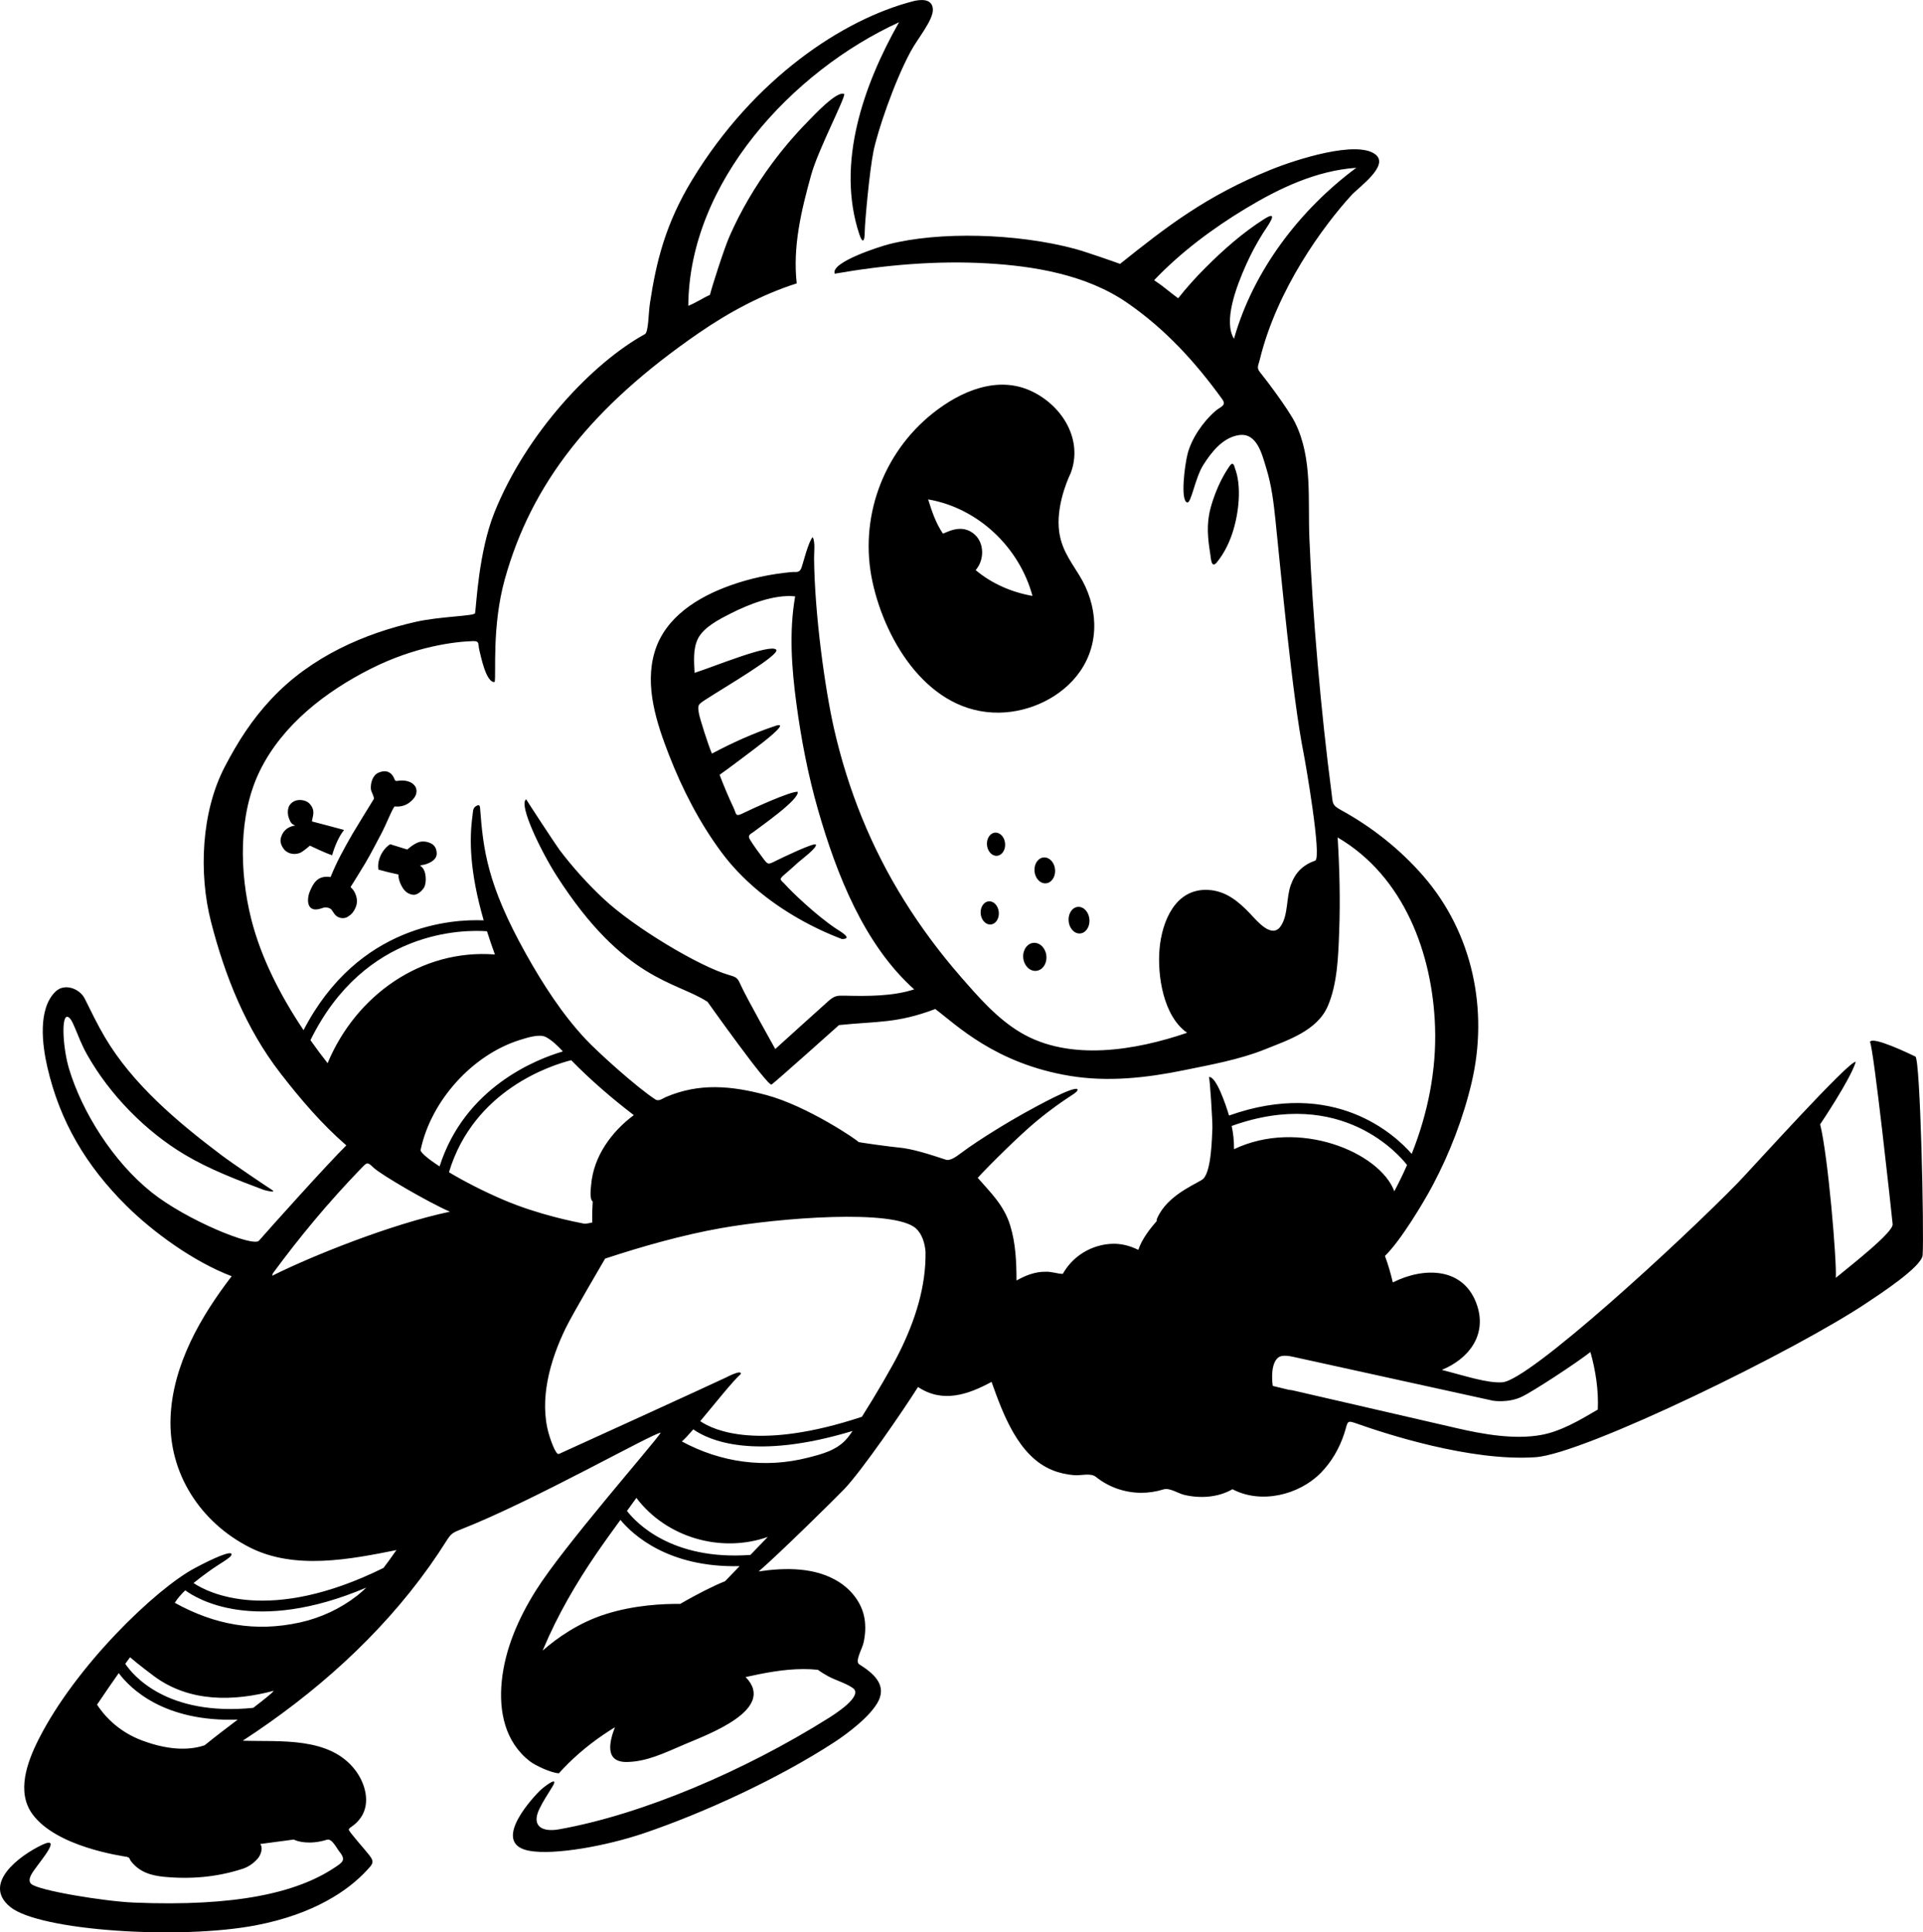 <svg width="200" height="201" viewBox="0 0 200 201" fill="currentColor" xmlns="http://www.w3.org/2000/svg">
<path fill-rule="evenodd" clip-rule="evenodd" d="M146.823 120.023C148.493 115.835 149.405 111.354 149.252 106.829C148.995 99.191 146.019 91.149 139.121 87.11C139.319 90.378 139.401 93.654 139.279 96.925C139.186 99.427 139.1 102.331 138.092 104.662C136.989 107.211 133.931 108.196 131.544 109.157C128.931 110.21 125.912 110.753 123.156 111.317C119.268 112.115 115.233 112.563 111.288 111.912C103.502 110.63 99.45 106.586 97.272 104.954C93.289 106.465 91.251 106.213 87.26 106.625C87.26 106.625 80.646 112.544 80.246 112.811C79.866 113.062 73.588 104.209 73.588 104.209C70.293 102.047 64.917 102.05 57.9 91.109C56.283 88.587 53.889 83.67 54.723 83.141C54.706 83.152 57.84 87.938 58.195 88.406C59.575 90.228 61.111 91.93 62.778 93.492C65.984 96.499 72.768 100.539 75.794 101.409C76.661 101.659 76.706 101.715 77.076 102.538C77.605 103.717 80.631 109.116 80.631 109.116C80.631 109.116 85.737 104.489 86.195 104.094C86.829 103.547 87.099 103.549 87.919 103.568C90.253 103.621 92.846 103.636 95.079 102.911C89.848 98.225 86.994 90.885 85.093 84.285C84.042 80.629 83.329 76.921 82.826 73.166C82.334 69.487 82.055 65.711 82.699 62.032C80.535 61.799 77.856 62.864 75.975 63.821C74.838 64.399 73.188 65.231 72.592 66.427C72.055 67.502 72.186 68.824 72.237 69.988C74.196 69.369 80.087 66.925 80.725 67.575C81.215 68.076 75.385 71.468 73.403 72.758C72.588 73.288 72.523 73.319 72.707 74.292C72.797 74.766 73.656 77.513 74.045 78.387C76.155 77.265 78.334 76.279 80.601 75.517C82.205 74.978 79.668 76.964 79.363 77.206C78.422 77.95 75.407 80.209 74.842 80.592C75.063 81.177 75.295 81.758 75.539 82.334C75.781 82.906 76.035 83.473 76.301 84.036C76.579 84.624 76.469 84.981 77.149 84.65C78.199 84.139 82.134 82.325 82.96 82.355C83.2 83.141 78.928 86.089 78.55 86.399C78.084 86.782 77.667 86.8 78.035 87.39C78.429 88.022 78.873 88.621 79.319 89.217C79.87 89.957 79.853 89.964 80.691 89.541C81.109 89.33 84.756 87.564 84.859 87.857C84.98 88.199 83.298 89.445 83.013 89.705C82.518 90.157 82.02 90.604 81.509 91.036C80.936 91.521 81.26 91.55 81.693 92.038C82.292 92.715 84.864 95.206 86.971 96.606C87.355 96.862 88.799 97.672 87.559 97.675C85.992 97.08 84.472 96.361 83.019 95.528C79.975 93.781 77.166 91.511 75.061 88.684C72.761 85.596 70.963 82.091 69.571 78.51C68.283 75.193 67.023 71.368 68.085 67.816C69.171 64.175 72.613 62.085 75.982 60.884C77.995 60.168 80.098 59.718 82.223 59.514C82.846 59.454 83.152 59.652 83.375 59.007C83.525 58.573 84.099 56.278 84.528 55.87C84.806 56.437 84.661 57.431 84.667 58.058C84.723 63.96 85.822 71.76 86.742 75.796C88.197 82.176 90.598 88.154 94.066 93.707C95.793 96.475 97.748 99.098 99.889 101.558C101.75 103.694 103.696 105.948 106.157 107.407C111.26 110.435 118.128 109.25 123.467 107.426C120.986 105.704 120.35 101.45 120.598 98.678C120.853 95.84 122.232 92.416 125.617 92.564C127.482 92.645 128.807 93.763 130.03 95.046C130.736 95.786 132.274 97.695 133.203 96.332C133.99 95.176 133.769 93.379 134.245 92.061C134.717 90.748 135.487 89.987 136.783 89.518C137.509 89.254 135.74 79.141 135.584 78.369C134.416 72.58 133.186 59.209 132.655 54.118C132.464 52.284 132.252 50.486 131.697 48.699C131.278 47.351 130.76 44.984 128.872 45.256C127.185 45.499 126.002 47.014 125.149 48.361C124.29 49.716 123.892 52.383 123.473 52.265C122.742 52.06 123.213 48.397 123.511 47.222C123.908 45.658 125.084 43.89 126.429 42.733C126.958 42.279 127.608 42.201 127.098 41.496C124.293 37.626 121.19 34.227 117.227 31.493C112.925 28.524 107.408 27.671 102.697 27.395C97.418 27.087 92.016 27.56 86.817 28.47C86.339 27.27 91.564 25.63 92.427 25.408C97.636 24.071 105.699 24.246 111.804 25.885C112.916 26.183 116.026 27.276 116.492 27.448C121.362 23.549 125.475 20.366 132.166 17.653C134.834 16.572 141.104 14.572 143.042 16.058C144.544 17.21 141.331 19.455 140.554 20.305C137.622 23.513 132.785 30.105 131.015 37.441C130.874 38.022 130.655 38.257 131.058 38.734C131.338 39.066 133.985 42.495 134.738 44.053C136.507 47.718 136.021 51.953 136.178 55.912C136.487 63.724 137.395 74.185 138.488 82.479C138.628 83.541 138.503 83.731 139.463 84.256C142.689 86.02 145.628 88.354 148.04 91.132C153.162 97.029 154.834 105.052 153.056 112.604C152.191 116.274 150.779 119.947 149.016 123.275C148.062 125.079 145.659 129.077 144.039 130.639C144.379 131.536 144.638 132.462 144.86 133.394C148.089 131.762 152.324 131.765 153.641 135.837C154.643 138.933 152.695 141.372 149.957 142.489C152.346 143.104 154.684 143.892 156.251 143.782C159.067 143.585 174.749 129.176 180.747 123.029C182.065 121.677 192.45 110.143 193.006 110.457C192.441 112.307 189.301 116.949 189.301 116.949C190.117 120.15 191.05 131.242 190.929 132.918C192.598 131.542 196.925 128.177 196.843 127.334C196.708 125.965 194.86 108.98 194.486 108.383C194.712 107.728 198.629 109.621 199.208 109.899C199.722 110.114 200.123 128.044 199.963 130.549C199.884 131.788 195.275 134.76 194.353 135.384C186.883 140.448 164.785 151.215 159.719 151.571C152.914 152.049 143.907 149.063 141.228 148.117C139.992 147.68 140.234 147.797 139.811 149.101C139.317 150.623 138.49 152.067 137.363 153.209C135.083 155.519 131.132 156.467 128.185 154.904C126.692 155.763 124.829 155.886 123.175 155.493C122.474 155.326 121.655 154.717 120.992 154.926C120.245 155.159 119.463 155.278 118.68 155.276C116.983 155.271 115.307 154.688 113.984 153.623C113.435 153.18 112.446 153.5 111.725 153.444C110.95 153.384 110.182 153.213 109.46 152.923C105.914 151.495 104.315 147.071 103.126 143.739C100.691 145.061 98.042 145.983 95.478 144.271C93.939 146.712 89.675 152.922 87.815 154.883C87.053 155.687 81.037 161.623 78.905 163.457C81.651 163.044 84.805 163.002 87.237 164.543C88.581 165.395 89.636 166.741 89.908 168.331C90.054 169.186 89.997 170.064 89.804 170.907C89.67 171.494 88.886 172.816 89.362 173.117C90.701 173.961 92.223 175.142 91.383 176.886C90.621 178.464 88.161 180.316 86.731 181.246C80.936 185.018 73.197 188.574 66.985 190.681C63.015 192.028 57.645 192.978 55.074 192.518C51.255 191.835 54.751 187.658 56.162 186.248C56.473 185.936 58.225 184.565 57.461 185.826C56.99 186.605 56.476 187.361 56.085 188.185C55.226 190.006 56.458 190.58 58.125 190.283C66.834 188.736 77.472 184.164 86.083 178.766C86.703 178.376 89.894 176.394 88.678 175.569C87.909 175.047 86.967 174.803 86.149 174.367C85.773 174.165 85.409 173.942 85.066 173.686C84.555 173.634 84.042 173.612 83.528 173.613C81.506 173.619 79.513 174.007 77.546 174.442C80.855 177.823 73.485 180.455 71.251 181.42C69.015 182.385 67.262 183.228 65.24 183.276C62.84 183.333 63.382 181.153 63.956 179.661C62.212 180.727 60.576 181.975 59.118 183.412C58.777 183.748 58.445 184.095 58.124 184.453C57.3 184.406 55.688 183.651 55.112 183.205C52.514 181.198 51.872 177.999 52.183 174.883C52.524 171.485 53.944 168.289 55.739 165.429C58.628 160.828 67.838 150.353 68.725 149.022C67.904 149.064 55.482 156.131 47.896 159.099C47.103 159.41 46.899 159.535 46.448 160.253C45.879 161.159 45.283 162.049 44.663 162.921C39.497 170.188 32.686 176.215 25.245 181.062C29.102 181.192 34.291 180.602 36.968 184.151C38 185.521 38.55 187.535 37.549 189.022C36.936 189.933 36.321 190.04 36.276 190.309C36.247 190.489 37.912 192.327 38.437 193.006C38.988 193.72 38.711 193.939 38.158 194.541C36.255 196.613 32.68 199.099 26.63 200.26C18.654 201.79 4.13 200.828 1.083 198.368C-1.923 195.941 2.035 193.004 4.393 191.888C6.458 190.912 4.279 193.493 3.87 194.089C3.573 194.523 2.714 195.468 3.249 195.962C3.988 196.646 10.858 197.774 13.924 197.9C24.559 198.339 30.89 196.866 34.79 194.269C35.626 193.713 36.014 193.486 35.309 192.615C35.015 192.254 34.522 191.196 34 191.361C32.242 191.918 30.904 191.548 30.562 191.342L27.061 191.807C27.374 192.174 27.151 192.91 26.827 193.294C26.414 193.783 25.86 194.182 25.242 194.383C22.571 195.255 19.831 195.488 17.053 195.218C15.693 195.085 14.531 194.729 13.658 193.642C13.432 193.361 13.54 193.212 13.168 193.14C12.721 193.052 5.854 192.127 3.361 188.683C1.693 186.379 2.82 183.29 4.007 180.936C7.888 173.247 16.187 165.305 20.197 163.144C22.258 162.033 24.097 161.257 24.08 161.677C24.064 162.046 22.932 162.549 21.518 163.598C21.155 163.867 20.649 164.234 20.126 164.663C21.584 165.638 27.952 168.985 39.885 163.091C40.666 162.078 41.18 161.265 41.252 161.23C36.413 162.202 30.67 163.319 26.019 160.979C20.861 158.386 17.495 153.242 17.74 147.406C17.967 141.954 20.89 136.914 24.095 132.749C20.156 131.25 15.942 128.187 13.162 125.432C8.953 121.261 6.224 116.654 4.921 110.984C4.388 108.666 3.922 104.938 5.77 103.144C6.728 102.214 8.307 102.85 8.816 103.879C9.487 105.233 10.137 106.582 10.905 107.882C13.816 112.816 18.52 116.752 23.034 120.156C24.191 121.029 27.678 123.381 28.235 123.734C28.906 124.156 27.57 123.821 27.41 123.761C24.62 122.713 21.767 121.626 19.198 120.093C15.18 117.696 11.429 113.91 9.045 109.673C7.954 107.734 7.544 105.67 6.949 105.769C6.361 105.867 6.566 109.153 7.193 111.216C8.549 115.676 11.745 120.812 15.774 124.028C19.399 126.923 26.329 129.747 26.93 129.056C28.089 127.726 34.083 121.042 36.02 119.138C33.47 116.933 31.217 114.288 29.157 111.624C25.567 106.982 23.398 101.53 21.949 95.894C20.651 90.846 20.929 84.454 23.375 79.761C24.743 77.139 26.193 74.867 28.225 72.699C32.375 68.269 37.947 65.876 43.263 64.678C45.773 64.112 49.35 64.085 49.408 63.782C49.533 63.13 49.759 57.447 51.423 53.304C54.757 45.001 61.671 37.718 67.071 34.758C67.453 34.548 67.429 32.635 67.602 31.499C68.247 27.241 69.208 23.287 71.981 18.72C78.391 8.168 87.642 2.028 94.951 0.132C95.713 -0.065 96.946 -0.185 97.021 0.936C97.097 2.057 95.46 3.979 94.74 5.304C92.967 8.57 91.267 13.682 90.849 15.713C90.432 17.744 89.933 23.248 89.935 24.147C89.935 25.074 89.723 25.423 89.368 24.353C86.922 16.954 89.853 8.76 93.502 2.317C82.384 7.404 71.666 18.982 71.585 31.812C72.464 31.455 73.068 31.014 73.838 30.672C73.996 29.983 75.291 25.902 75.868 24.59C77.045 21.913 78.539 19.376 80.278 17.026C81.416 15.486 82.661 14.026 84 12.658C84.618 12.027 87.09 9.364 87.807 9.785C87.872 10.282 85.088 15.585 84.361 18.205C83.341 21.886 82.432 25.647 82.863 29.476C79.226 30.643 75.837 32.464 72.695 34.626C61.461 42.356 55.261 50.342 52.503 60.244C51.138 65.145 51.62 70.125 51.447 70.939C50.563 71.056 50.01 68.261 49.85 67.61C49.7 67 49.913 66.663 49.193 66.685C47.3 66.743 43.188 67.225 38.552 69.566C33.891 71.92 29.394 75.369 27.039 80.149C24.77 84.755 24.904 90.716 26.129 95.594C27.144 99.632 29.182 103.594 31.57 107.152C37.288 96.123 47.125 95.593 50.305 95.732C48.842 90.669 48.802 87.304 49.138 84.88C49.195 84.47 49.149 84.071 49.491 83.859C49.755 83.694 49.905 83.693 49.931 84.053C50.255 88.374 50.667 92.008 54.707 99.23C56.455 102.354 58.467 105.487 60.923 108.107C62.18 109.449 66.194 113.081 68.164 114.363C68.525 114.598 68.953 114.239 69.228 114.122C72.736 112.614 76.087 112.935 79.71 113.904C84.004 115.051 89.356 118.709 89.267 118.776C89.204 118.824 92.885 119.315 93.394 119.354C94.852 119.465 96.85 120.124 98.382 120.631C98.79 120.765 99.406 120.352 99.938 119.949C101.909 118.459 105.351 116.427 106.479 115.806C107.951 114.994 111.503 113.031 112.051 113.28C112.188 113.725 111.203 113.822 107.802 116.619C106.081 118.035 102.818 121.273 101.687 122.514C103.073 124.095 104.412 125.375 105.058 127.45C105.636 129.303 105.716 131.265 105.721 133.193C106.643 132.674 107.675 132.261 108.75 132.285C109.357 132.252 109.931 132.49 110.534 132.506C110.73 132.159 110.958 131.831 111.216 131.528C112.3 130.252 113.886 129.476 115.555 129.381C116.575 129.323 117.479 129.567 118.39 130.006C118.749 128.9 119.636 127.761 120.314 127.006C120.249 126.947 120.316 126.726 120.6 126.232C121.856 124.051 124.77 123.003 125.159 122.602C126.003 121.734 126.049 118.243 126.094 117.33C126.12 116.808 125.837 112.011 125.725 112.033C126.46 111.891 127.459 114.814 127.825 116.035C138.79 112.137 145.098 118.049 146.823 120.023ZM19.268 165.421C18.841 165.832 18.452 166.272 18.179 166.719C22.317 169.007 26.534 169.789 31.19 168.764C33.334 168.291 35.392 167.337 37.118 165.996C37.453 165.735 37.78 165.444 38.093 165.138C26.477 170.068 20.411 166.27 19.268 165.421ZM32.288 108.195C32.87 109.019 33.467 109.819 34.072 110.589C36.993 103.568 43.783 98.691 51.472 99.282C51.164 98.439 50.89 97.634 50.648 96.866C48.233 96.692 37.942 96.675 32.288 108.195ZM128.1 117.118C128.272 117.929 128.338 118.592 128.346 119.534C135.069 116.325 143.487 119.844 145.016 123.911C145.491 123.019 145.933 122.108 146.339 121.182C145.657 120.295 139.598 112.983 128.1 117.118ZM58.546 109.364C58.008 108.791 57.426 108.213 56.775 107.871C56.081 107.506 54.767 107.961 54.043 108.181C49.12 109.73 44.847 114.495 43.765 119.531C43.562 119.731 44.34 120.428 45.719 121.325C48.34 113.116 55.715 110.2 58.546 109.364ZM46.694 121.933C48.247 122.862 50.276 123.918 52.445 124.839C55.989 126.346 59.76 127.09 60.74 127.279C61.005 127.33 61.918 127.074 61.602 127.154C61.572 126.483 61.602 125.662 61.644 124.976C61.286 124.727 61.457 123.567 61.485 123.223C61.728 120.287 63.609 117.704 65.918 115.993C63.624 114.234 61.429 112.345 59.407 110.278C57.372 110.792 49.28 113.345 46.694 121.933ZM128.34 35.238C130.342 28.148 135.192 21.81 141.059 17.454C136.902 17.747 133.078 19.564 129.558 21.687C126.126 23.757 122.806 26.236 120.034 29.144C121.155 29.895 121.443 30.23 122.534 31.024C123.418 29.906 124.375 28.845 125.382 27.837C127.224 25.993 129.249 24.204 131.453 22.801C133.223 21.674 131.734 23.646 131.335 24.283C130.695 25.305 130.124 26.37 129.629 27.47C128.55 29.865 127.223 33.429 128.34 35.238ZM12.348 174.031C11.689 174.971 10.866 176.162 10.094 177.311C11.058 178.79 12.59 180.219 14.781 181.041C17.89 182.206 20.015 181.97 21.284 181.537C22.303 180.706 23.551 179.756 24.723 178.869C17.017 179.13 13.516 175.597 12.348 174.031ZM26.335 177.646C27.424 176.812 28.261 176.148 28.477 175.87C24.355 176.964 19.734 177.112 16.005 174.339C14.373 173.126 13.529 172.38 13.527 172.381C13.419 172.524 13.248 172.76 13.03 173.066C13.795 174.211 17.32 178.547 26.335 177.646ZM56.441 171.687C57.936 170.375 60.163 168.796 62.972 167.901C65.992 166.938 69.05 166.812 70.748 166.834C72.386 165.868 74.361 164.877 75.409 164.474C75.913 163.951 76.417 163.429 76.921 162.905C69.489 163.081 65.791 159.62 64.527 158.095C63.675 159.265 62.827 160.437 62.01 161.63C59.893 164.728 57.987 168.005 56.521 171.495C56.494 171.558 56.468 171.622 56.441 171.687ZM78.046 161.738C78.647 161.114 79.248 160.491 79.849 159.868C74.951 161.584 69.295 159.919 66.185 155.807C65.861 156.26 65.534 156.711 65.206 157.162C66.143 158.373 69.861 162.335 78.046 161.738ZM56.441 171.687C55.153 174.781 53.885 178.606 56.819 181.169C53.885 178.605 55.153 174.781 56.441 171.687ZM28.361 132.474C28.346 132.549 28.332 132.622 28.318 132.697C32.354 130.67 40.647 127.332 46.789 126.037C44.537 125.056 39.634 122.196 38.864 121.467C38.174 120.816 38.203 120.869 37.482 121.615C34.193 125.017 31.16 128.661 28.361 132.474ZM134.078 144.573C134.173 144.573 134.302 144.589 134.47 144.625C134.922 144.722 151.007 148.437 151.556 148.564C154.201 149.174 157.492 149.776 160.324 149.252C162.392 148.869 164.384 147.673 166.178 146.619C166.266 144.606 165.955 142.566 165.41 140.632C164.001 141.741 159.465 144.728 158.237 145.302C156.836 145.959 155.273 145.696 155.273 145.696L134.459 141.124C133.451 140.904 133.098 141.078 132.916 141.229C132 141.986 132.391 144.332 132.379 144.16C132.726 144.235 133.272 144.386 134.078 144.573ZM89.639 147.371C91.013 145.209 92.795 142.169 93.569 140.6C95.169 137.354 96.322 133.844 96.259 130.187C96.188 129.336 95.917 128.382 95.276 127.79C93.03 125.715 80.999 126.681 74.964 127.751C71.04 128.447 66.834 129.63 62.936 130.915C62.956 130.908 59.646 136.48 58.82 138.178C57.222 141.462 56.04 145.565 57.089 149.188C57.183 149.512 57.773 151.383 58.128 151.236C58.516 151.076 74.646 143.705 75.494 143.289C75.524 143.274 77.148 142.412 77.052 142.912C76.238 143.626 74.345 146.008 72.826 147.826C74.278 148.812 78.96 150.909 89.639 147.371ZM72.105 148.678C71.593 149.271 71.169 149.73 70.913 149.934C74.954 152.12 79.542 152.766 84.003 151.627C85.481 151.251 87.118 150.854 88.174 149.527C88.308 149.359 88.477 149.126 88.671 148.844C78.37 151.961 73.677 149.79 72.105 148.678ZM107.314 40.705C110.559 42.258 112.65 45.8 111.355 49.221C111.355 49.221 109.927 52.058 110.113 54.834C110.251 56.898 111.203 58.153 112.247 59.834C114.165 62.924 114.462 66.797 112.316 69.86C110.449 72.524 107.113 74.089 103.892 74.127C96.652 74.212 92.106 66.813 90.743 60.529C89.322 53.979 91.761 47.171 97.014 42.986C99.882 40.701 103.76 39.004 107.314 40.705ZM101.474 59.302C103.152 60.715 105.23 61.609 107.382 61.984C106.016 56.93 101.73 52.843 96.533 51.944C96.91 53.176 97.333 54.421 98.062 55.495C98.256 55.536 100.004 54.276 101.436 55.661C102.354 56.549 102.403 58.212 101.474 59.302ZM126.566 58.481C125.974 59.212 125.943 58.067 125.872 57.623C125.615 56.011 125.458 54.533 125.896 52.883C126.543 50.456 127.574 48.921 127.884 48.476C128.288 47.895 128.399 48.586 128.438 48.701C129.13 50.474 128.898 53.324 128.133 55.57C127.775 56.618 127.265 57.618 126.566 58.481ZM107.573 98.069C108.241 98.069 108.806 98.724 108.834 99.53C108.862 100.336 108.343 100.99 107.675 100.99C107.007 100.99 106.442 100.336 106.414 99.53C106.386 98.724 106.905 98.069 107.573 98.069ZM111.137 95.713C111.11 94.948 111.575 94.328 112.175 94.328C112.775 94.328 113.283 94.948 113.31 95.713C113.337 96.478 112.872 97.098 112.271 97.098C111.671 97.098 111.163 96.478 111.137 95.713ZM109.737 90.534C109.763 91.28 109.303 91.883 108.71 91.883C108.116 91.883 107.614 91.28 107.588 90.534C107.562 89.79 108.023 89.186 108.616 89.186C109.209 89.186 109.711 89.79 109.737 90.534ZM102.896 93.751C103.419 93.751 103.861 94.292 103.885 94.958C103.908 95.624 103.503 96.165 102.98 96.165C102.457 96.165 102.014 95.624 101.99 94.958C101.967 94.292 102.372 93.751 102.896 93.751ZM104.539 87.812C104.563 88.478 104.157 89.019 103.635 89.019C103.111 89.019 102.668 88.478 102.645 87.812C102.622 87.145 103.027 86.605 103.55 86.605C104.073 86.605 104.516 87.145 104.539 87.812ZM41.444 90.984L41.413 90.956C40.736 90.814 40.042 90.649 39.359 90.454C39.196 89.493 39.744 88.364 40.55 87.834L40.599 87.82L42.359 88.365C42.359 88.365 43.07 87.715 43.651 87.571C44.067 87.482 44.48 87.546 44.877 87.756C45.275 87.965 45.414 88.387 45.419 88.776C45.438 89.346 44.9 89.656 44.441 89.841C44.23 89.922 43.971 89.98 43.741 89.999C43.698 90.07 43.742 90.089 43.8 90.13C44.35 90.512 44.395 91.795 44.107 92.312C43.978 92.544 43.469 93.131 42.96 93.07C42.21 92.981 41.874 92.427 41.612 91.83C41.517 91.555 41.421 91.264 41.444 90.984ZM32.205 92.773C32.584 91.866 33.012 91.028 34.383 91.226C34.996 89.678 35.813 88.214 36.639 86.774C36.639 86.774 38.488 83.716 38.874 83.115C38.975 82.958 38.592 82.341 38.574 82.085C38.523 81.472 38.74 80.656 39.348 80.381C40.654 79.79 41.044 81.053 41.043 81.111C41.184 81.27 41.189 81.247 41.376 81.219C42.025 81.12 42.85 81.225 43.219 81.856C43.409 82.239 43.32 82.678 43.061 83.01C42.413 83.823 41.662 83.944 41.065 83.883C40.909 83.867 40.109 85.857 39.756 86.525C39.403 87.194 38.595 88.758 38.02 89.739C37.663 90.347 36.463 92.262 36.463 92.262C36.463 92.262 36.601 92.437 36.737 92.571C37.106 93.099 37.263 93.81 36.974 94.415C36.824 94.774 36.612 95.072 36.296 95.267C35.966 95.555 35.501 95.566 35.118 95.364C34.803 95.199 34.663 94.856 34.46 94.597C34.219 94.378 33.822 94.346 33.565 94.44C33.309 94.532 33.034 94.612 32.742 94.6C32.429 94.556 32.198 94.403 32.091 94.057C31.984 93.711 32.036 93.198 32.205 92.773ZM35.784 86.329C35.215 87.042 34.814 88.028 34.542 88.959C33.87 88.751 32.23 87.961 32.23 87.961C32.23 87.961 31.537 88.575 31.212 88.711C30.676 88.925 30.054 88.846 29.627 88.44C29.333 88.122 29.084 87.635 29.208 87.171C29.548 85.9 30.712 85.892 30.705 85.86C30.301 85.722 30.212 85.519 30.061 85.14C29.899 84.735 29.887 84.217 30.072 83.835C30.579 82.961 31.76 83.138 32.183 83.584C32.865 84.305 32.502 84.897 32.443 85.443C32.571 85.468 35.364 86.212 35.784 86.329Z"/>
</svg>
